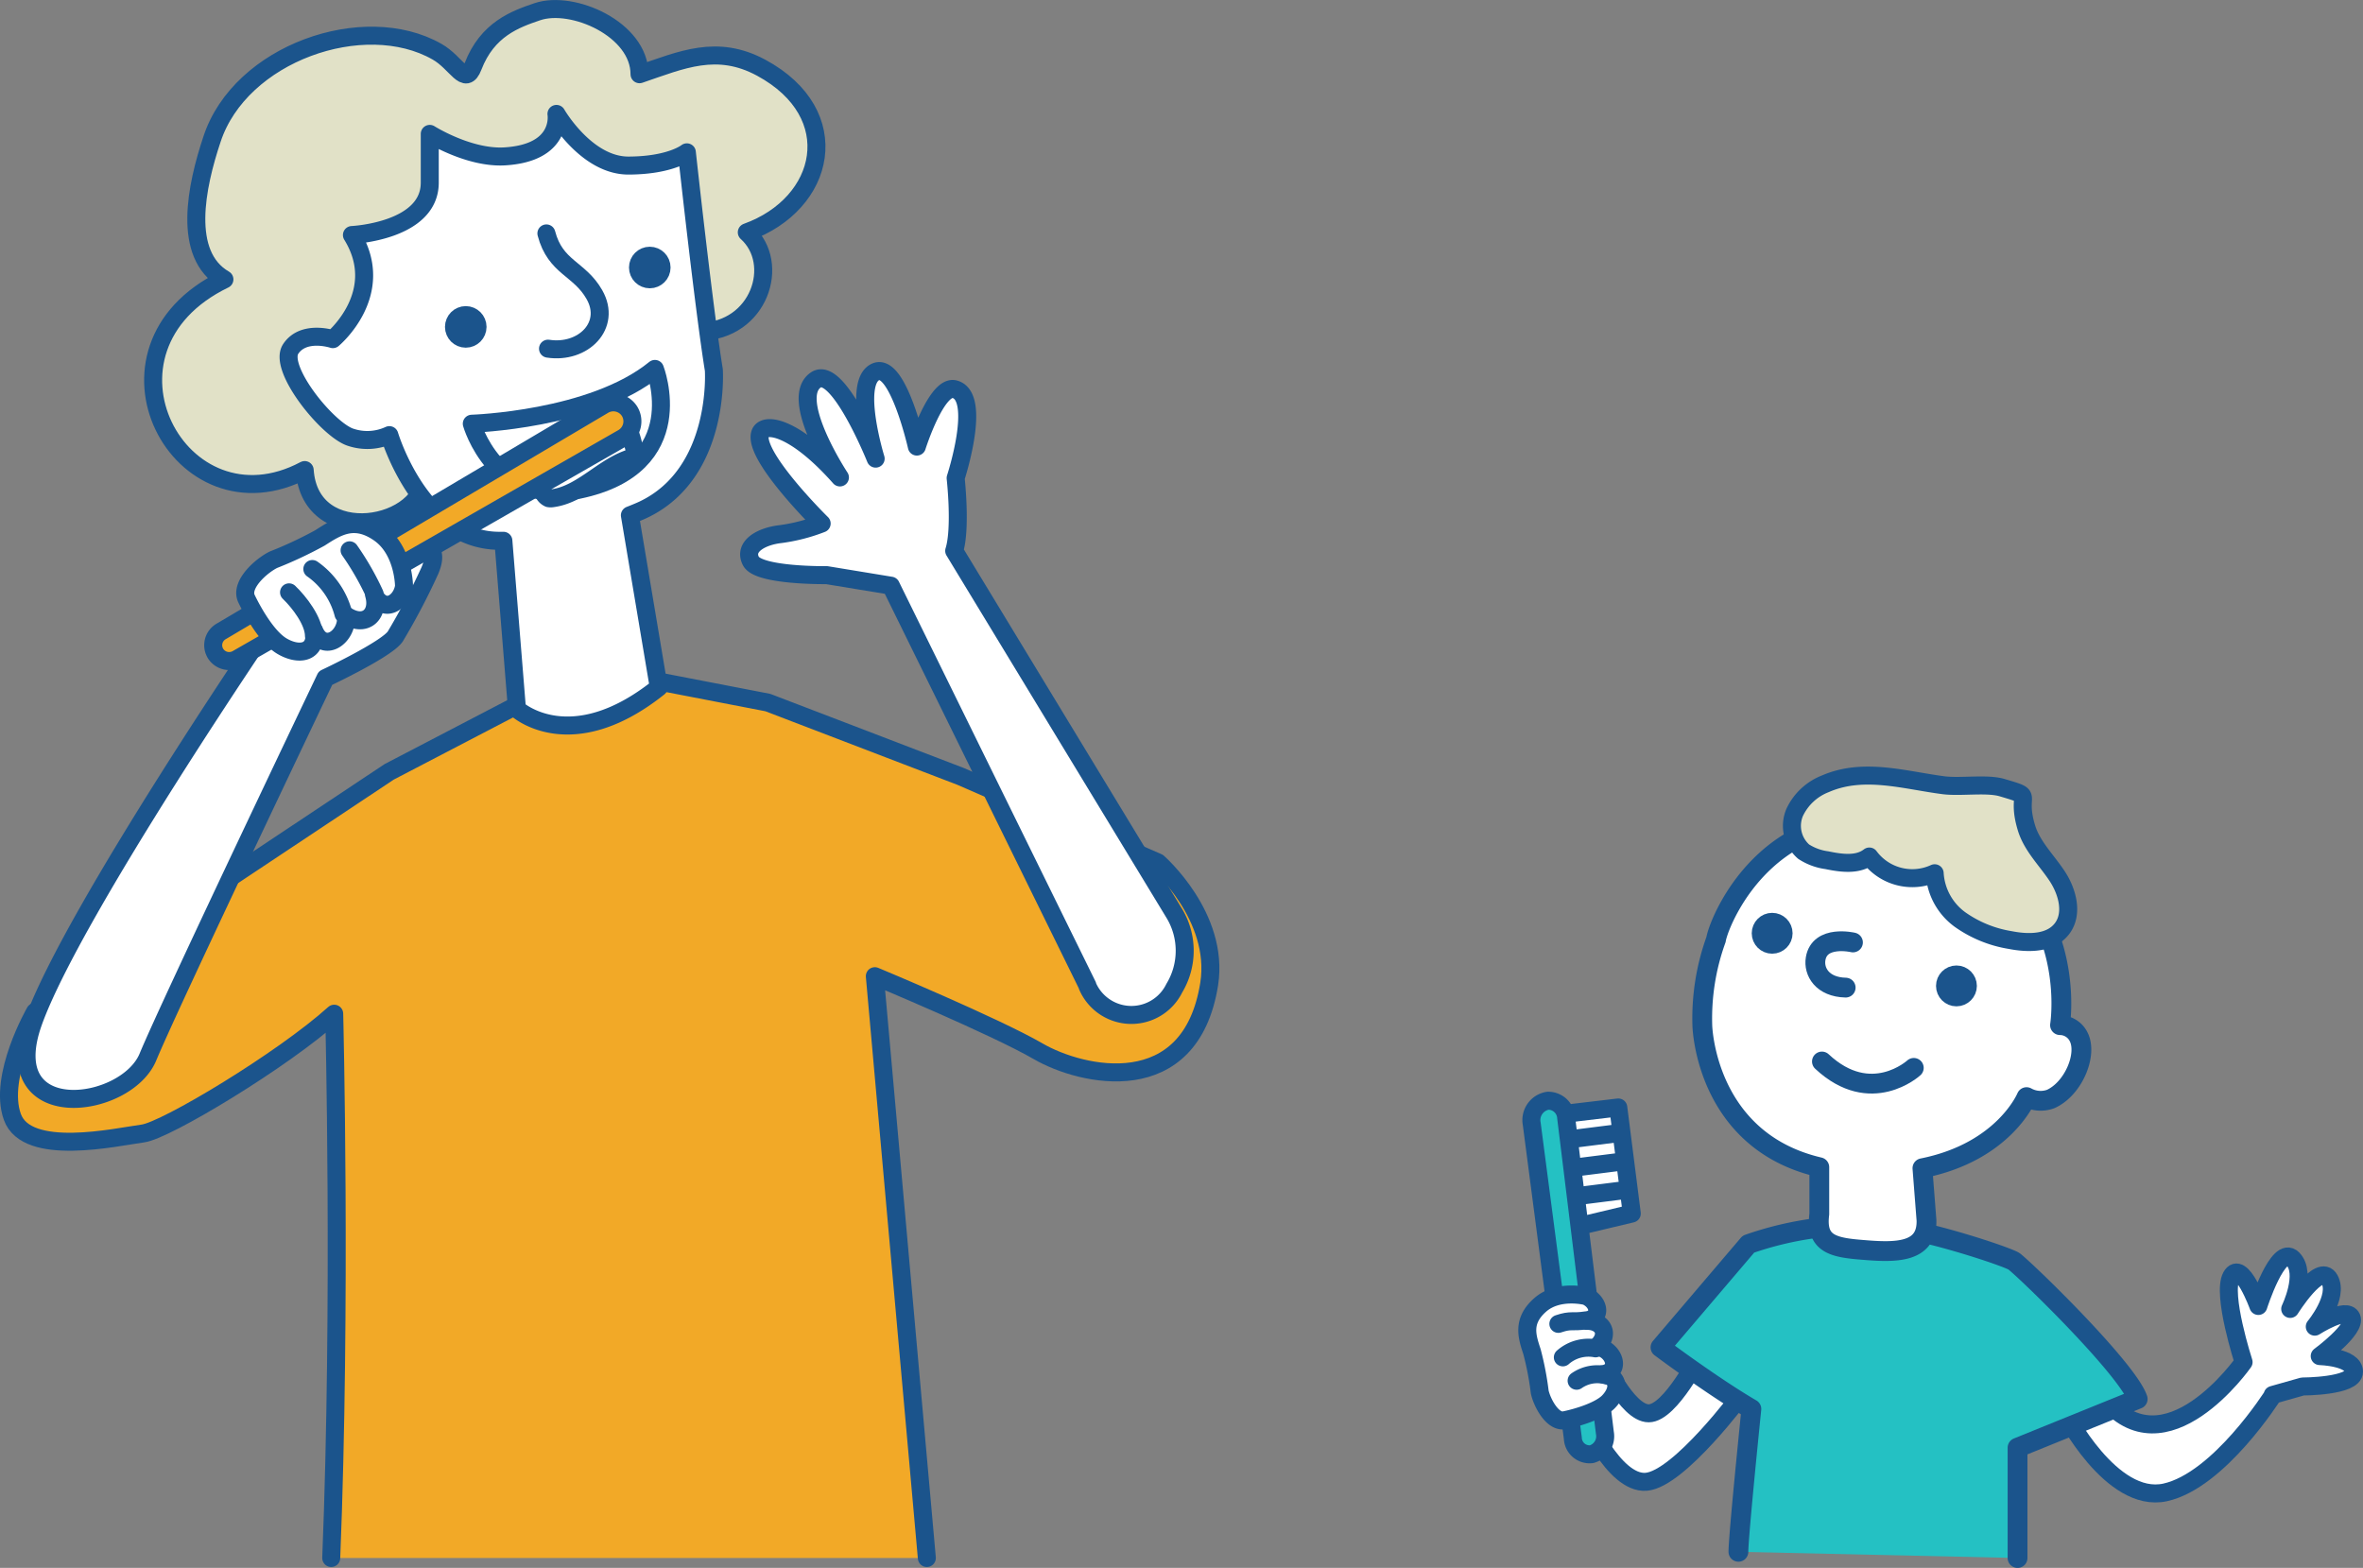 <svg xmlns="http://www.w3.org/2000/svg" viewBox="0 0 262.6 174.25"><rect x="0" y="0" width="262.6" height="174.25" fill="#808080" stroke="none"/><defs><style>.cls-1{fill:#f2a927;}.cls-1,.cls-10,.cls-2,.cls-4,.cls-5,.cls-6,.cls-7,.cls-8,.cls-9{stroke:#1b548c;stroke-linecap:round;stroke-linejoin:round;}.cls-1,.cls-10,.cls-2,.cls-4,.cls-5{stroke-width:2px;}.cls-2{fill:#e1e1c7;}.cls-3,.cls-5,.cls-9{fill:#fff;}.cls-4,.cls-8{fill:none;}.cls-6{fill:#1b548c;}.cls-6,.cls-7,.cls-8,.cls-9{stroke-width:2.2px;}.cls-10,.cls-7{fill:#24c1c3;}</style></defs><g id="レイヤー_2" data-name="レイヤー 2"><g id="hp"><path class="cls-1" d="M103,173.15l-5.78-64.66s13.37,5.57,18.16,8.35,16.93,5.61,19-7.5c1.16-7.5-5.7-13.49-5.7-13.49l-21.92-9.56L85.33,78.08,73.27,75.75s-9.63-1.84-15.36,2.39L43.25,85.78,13.58,105.51,3.9,112.45s-4.14,7.16-2.53,11.67,11.51,2.25,14.51,1.85c2.54-.33,15.55-8.16,21.26-13.31,0,0,.81,32.34-.33,60.49"/><path class="cls-2" d="M77.76,36.88c6.64-.1,9.07-7.61,5.23-11.06,8.82-3.17,11.09-13.16,1.61-18.29-4.92-2.66-8.84-.88-13.53.72,0-5-7.43-8.28-11.35-6.95-2.44.83-5.56,1.93-7.16,6.1-.87,2.26-1.8-.42-4-1.66-8.11-4.62-21.87.18-25,9.73C21.81,20.7,20.2,28.3,24.94,31.05,8.88,38.82,20,59.61,33.86,52.24c.59,8.88,13.72,6.47,13.44.13"/><path class="cls-3" d="M79.33,41.12c-1.11-6.86-3-24.19-3-24.19s-1.8,1.46-6.49,1.47-8-5.74-8-5.74.75,4.33-5.76,4.72c-4,.23-8.32-2.5-8.32-2.5l0,5.42c0,5.42-8.65,5.82-8.65,5.82,4,6.48-2.12,11.57-2.12,11.57s-3.26-1.08-4.69,1.1,4.21,9.11,6.74,9.83a5.83,5.83,0,0,0,4.23-.26S46.74,60,55.37,60.1h.57L57.45,78.8s5.94,5.43,15.76-2.41L70,57.27c.93-.36,1.46-.61,1.46-.61C80.11,52.58,79.33,41.12,79.33,41.12Z"/><path class="cls-4" d="M79.33,41.12c-1.11-6.86-3-24.19-3-24.19s-1.8,1.46-6.49,1.47-8-5.74-8-5.74.75,4.33-5.76,4.72c-4,.23-8.32-2.5-8.32-2.5l0,5.42c0,5.42-8.65,5.82-8.65,5.82,4,6.48-2.12,11.57-2.12,11.57s-3.26-1.08-4.69,1.1,4.21,9.11,6.74,9.83a5.83,5.83,0,0,0,4.23-.26S46.74,60,55.37,60.1h.57L57.45,78.8s5.94,5.43,15.76-2.41L70,57.27c.93-.36,1.46-.61,1.46-.61C80.11,52.58,79.33,41.12,79.33,41.12Z"/><path class="cls-4" d="M60.72,25.94c1,3.82,3.68,3.87,5.34,6.81,1.94,3.41-1.25,6.6-5.16,6"/><path class="cls-5" d="M52.43,47.09S65.82,46.68,72.78,41c0,0,4.22,10.81-8.49,13.44C55.05,56.3,52.43,47.09,52.43,47.09Z"/><path class="cls-5" d="M30.54,68.48S8.08,101.33,3.7,113.58c-4.17,11.67,10.31,9.77,12.74,3.89S36.17,75.36,36.17,75.36s6.8-3.19,7.76-4.63a74.4,74.4,0,0,0,3.84-7.31c.85-2,.17-2.63-1.28-3.43S30.54,68.48,30.54,68.48Z"/><path class="cls-5" d="M71.07,50.69c-3.58.52-6.09,4.2-9.67,4.68a1.13,1.13,0,0,1-.41,0,1.16,1.16,0,0,1-.51-.45c-.53-.74-1.07-1.47-1.6-2.2,2.3-2,5.46-5,8.4-5.9C70.74,45.72,70.05,50.84,71.07,50.69Z"/><path class="cls-1" d="M26.32,73.25A1.79,1.79,0,0,1,24,72.7h0a1.77,1.77,0,0,1,.6-2.54L67.1,45a2.13,2.13,0,0,1,2.84.67h0a2.13,2.13,0,0,1-.73,3Z"/><path class="cls-5" d="M27.4,66.55c.79,1.63,2.33,4.3,3.92,5.25,1.83,1.09,3.93.86,3.59-1.72,1.06,2.59,3.78.69,3.54-1.68,2.13,1.4,3.74-.13,3.12-2.3,1.18,2.16,3.08.81,3.33-.94,0,0,0-4-2.77-5.92s-4.67-.68-6.57.54a45,45,0,0,1-5.18,2.43C29,62.9,26.64,65,27.4,66.55Z"/><path class="cls-5" d="M41.63,66a30.84,30.84,0,0,0-2.78-4.84"/><path class="cls-5" d="M38.17,68.24a8.76,8.76,0,0,0-3.46-5"/><path class="cls-5" d="M34.89,70.67c0-1.64-1.64-3.76-2.77-4.84"/><path class="cls-5" d="M120.84,109.51,99,65.09l-7.12-1.17s-7.57.1-8.43-1.56,1.21-2.77,3.28-3a19.77,19.77,0,0,0,4.58-1.18s-7.64-7.51-6.84-10c.4-1.27,3.75-.9,8.87,4.88,0,0-5.77-8.75-2.67-10.84,2.46-1.66,6.64,8.75,6.64,8.75s-2.56-8.31-.07-9.61,4.65,8.27,4.65,8.27,2.19-6.93,4.21-6.37c3.06.84.1,9.87.1,9.87s.63,5.57-.16,8.09l24.4,40.19a8.05,8.05,0,0,1,.06,8.41,5.31,5.31,0,0,1-9.65-.24Z"/><circle class="cls-6" cx="51.76" cy="36.33" r="1.21"/><circle class="cls-6" cx="72.21" cy="29.73" r="1.21"/><path class="cls-5" d="M175.94,157.07s3.34,7.91,7,7.61,10.65-9.74,10.65-9.74L189,150.38s-3.35,6.69-5.78,6.69-5.17-6.08-5.17-6.08"/><path class="cls-3" d="M257.79,150.71s4.09-3,3.54-4.27-4.09,1-4.09,1,2.73-3.29,1.64-5.26-4.37,3.29-4.37,3.29,1.91-3.94.28-5.58-3.82,5.25-3.82,5.25-1.91-5.25-3-3.28,1.36,9.52,1.36,9.52-8.72,12.47-15.54,3.94L229.43,157s5.18,10.17,11.18,8.86,12-10.83,12-10.83l-.05,0,3.32-.94s5.72,0,5.72-1.64S257.79,150.71,257.79,150.71Z"/><path class="cls-4" d="M257.79,150.71s4.09-3,3.54-4.27-4.09,1-4.09,1,2.73-3.29,1.64-5.26-4.37,3.29-4.37,3.29,1.91-3.94.28-5.58-3.82,5.25-3.82,5.25-1.91-5.25-3-3.28,1.36,9.52,1.36,9.52-8.72,12.47-15.54,3.94L229.43,157s5.18,10.17,11.18,8.86,12-10.83,12-10.83l-.05,0,3.32-.94s5.72,0,5.72-1.64S257.79,150.71,257.79,150.71Z"/><path class="cls-7" d="M224.21,173.15V160.89l13.35-5.41c-1.09-3.25-11.91-13.83-13.71-15.28-.6-.48-10.07-3.64-14.45-3.93a37.4,37.4,0,0,0-15.1,2l-9.77,11.47s5.77,4.32,10.1,6.85c0,0-1.44,14.07-1.44,15.87"/><path class="cls-3" d="M231,115.23a2.32,2.32,0,0,0-2.07-1.3s2.66-16.54-14.51-21.65-23.35,9.9-23.72,12.14a25.78,25.78,0,0,0-1.52,9.57s.31,12.77,13,15.73v5.2c-.42,3.38,1.59,3.74,5,4,3.58.3,7,.29,6.91-3.3l-.45-5.79c9.08-1.81,11.57-7.9,11.57-7.9a3.22,3.22,0,0,0,2.68.21C230.43,121,232,117.18,231,115.23Z"/><path class="cls-8" d="M231,115.23a2.32,2.32,0,0,0-2.07-1.3s2.66-16.54-14.51-21.65-23.35,9.9-23.72,12.14a25.78,25.78,0,0,0-1.52,9.57s.31,12.77,13,15.73v5.2c-.42,3.38,1.59,3.74,5,4,3.58.3,7,.29,6.91-3.3l-.45-5.79c9.08-1.81,11.57-7.9,11.57-7.9a3.22,3.22,0,0,0,2.68.21C230.43,121,232,117.18,231,115.23Z"/><circle class="cls-6" cx="196.94" cy="103.72" r="1.17"/><circle class="cls-6" cx="217.42" cy="109.57" r="1.17"/><path class="cls-9" d="M205.92,104.74s-3.7-.87-4.15,1.81c-.24,1.44.75,3.15,3.34,3.21"/><path class="cls-2" d="M225.22,92.07c.63,2,2.22,3.53,3.38,5.28s1.82,4.21.54,5.87-3.73,1.65-5.76,1.25a13.33,13.33,0,0,1-5.57-2.28A6.85,6.85,0,0,1,215,97.05a5.94,5.94,0,0,1-7.26-1.86c-1.28,1-3.12.74-4.72.41a6.28,6.28,0,0,1-2.58-.95,3.81,3.81,0,0,1-1-4.36,6.28,6.28,0,0,1,3.43-3.19c4.24-1.84,8.79-.39,13.13.17,1.89.24,4.81-.24,6.51.27C226.31,88.67,223.94,87.94,225.22,92.07Z"/><path class="cls-9" d="M212.68,118.68s-4.77,4.38-10.21-.71"/><polygon class="cls-5" points="173.08 123.88 179.84 123.08 181.34 134.87 174.58 136.48 173.08 123.88"/><line class="cls-5" x1="173.95" y1="126.68" x2="179.96" y2="125.92"/><line class="cls-5" x1="173.95" y1="129.89" x2="179.96" y2="129.13"/><line class="cls-5" x1="173.95" y1="133.1" x2="179.96" y2="132.34"/><path class="cls-10" d="M172.05,122.33a2,2,0,0,1,2,1.91l4.3,35a2.07,2.07,0,0,1-1.46,2.37h0a1.86,1.86,0,0,1-2.1-1.77l-4.57-34.95a2.18,2.18,0,0,1,1.8-2.56Z"/><path class="cls-5" d="M173.87,157.84c1.42-.29,3.78-1,4.83-2,1.21-1.2,1.44-2.87-.62-3.11,2.21-.31,1.28-2.79-.6-3.07,1.5-1.37.64-2.91-1.16-2.86,1.9-.49,1.23-2.22-.07-2.76,0,0-3.1-.79-5.11,1s-1.45,3.48-.89,5.18a33.06,33.06,0,0,1,.86,4.48C171.37,155.89,172.54,158.12,173.87,157.84Z"/><path class="cls-4" d="M176.24,146.74c-1.53.24-1.62-.1-3.06.39"/><path class="cls-4" d="M177.31,149.85a4.32,4.32,0,0,0-3.63,1"/><path class="cls-4" d="M178.53,152.86a4,4,0,0,0-3.32.59"/></g></g></svg>